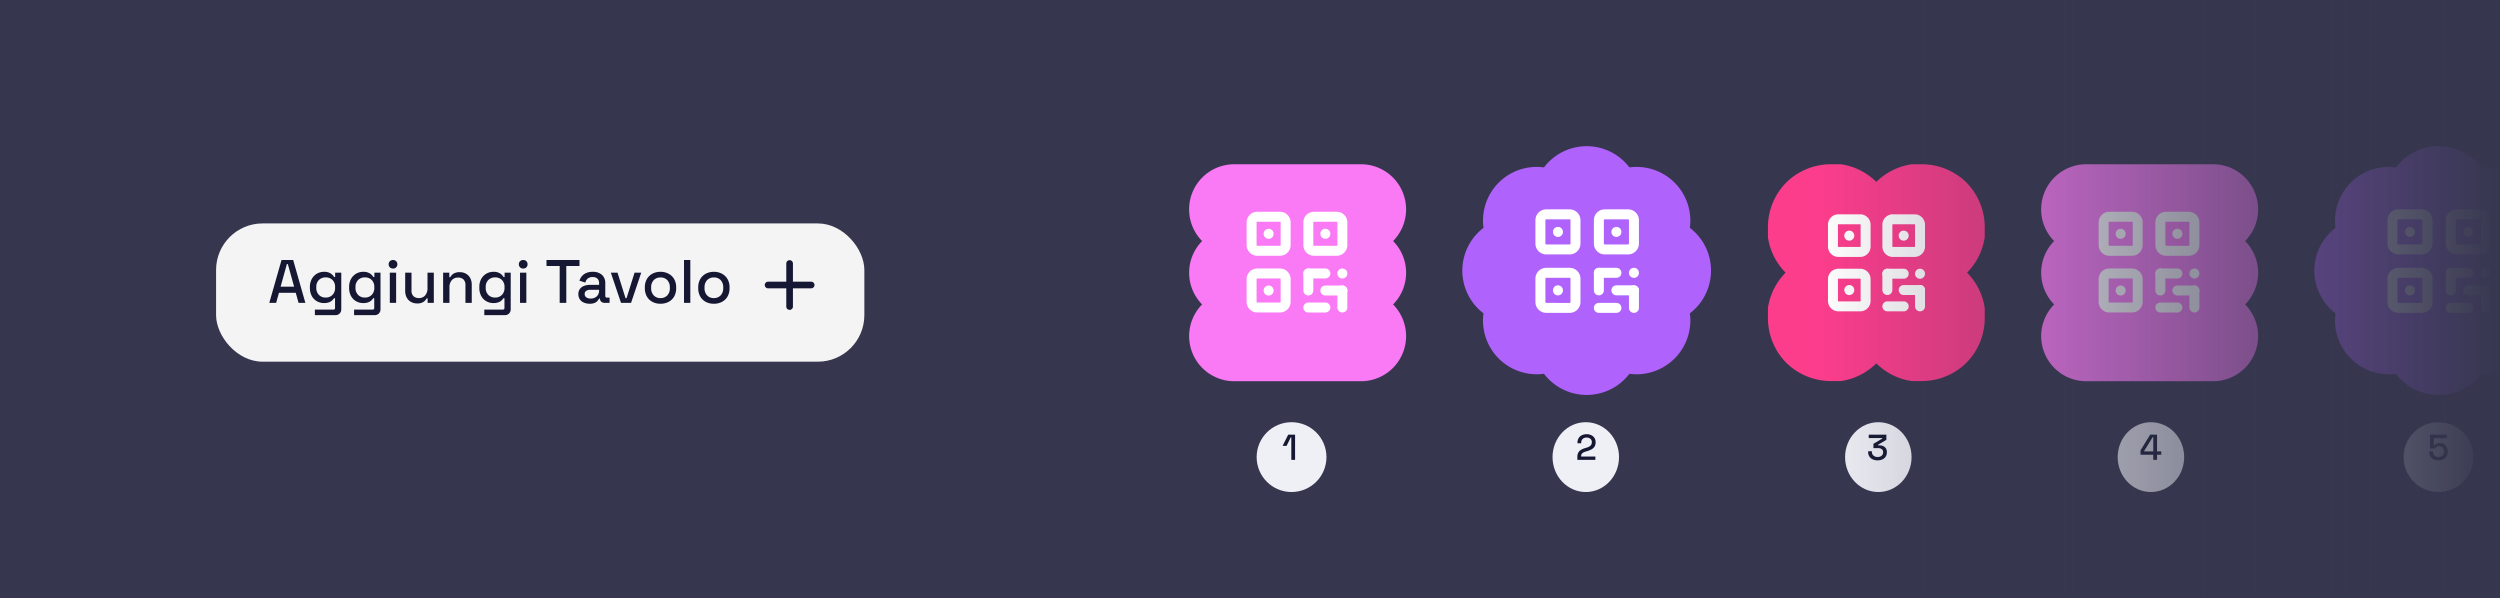<svg xmlns="http://www.w3.org/2000/svg" xmlns:xlink="http://www.w3.org/1999/xlink" width="752" height="180" viewBox="0 0 752 180"><defs><filter id="a" x="35" y="37.206" width="255" height="101.589" filterUnits="userSpaceOnUse"><feOffset dy="3" input="SourceAlpha"/><feGaussianBlur stdDeviation="10" result="b"/><feFlood flood-opacity="0.161"/><feComposite operator="in" in2="b"/><feComposite in="SourceGraphic"/></filter><filter id="c" x="348.692" y="40.407" width="83.262" height="83.267" filterUnits="userSpaceOnUse"><feOffset dy="3" input="SourceAlpha"/><feGaussianBlur stdDeviation="3" result="d"/><feFlood flood-opacity="0.161"/><feComposite operator="in" in2="d"/><feComposite in="SourceGraphic"/></filter><filter id="e" x="604.985" y="40.407" width="83.262" height="83.267" filterUnits="userSpaceOnUse"><feOffset dy="3" input="SourceAlpha"/><feGaussianBlur stdDeviation="3" result="f"/><feFlood flood-opacity="0.161"/><feComposite operator="in" in2="f"/><feComposite in="SourceGraphic"/></filter><filter id="g" x="430.879" y="35" width="92.789" height="92.788" filterUnits="userSpaceOnUse"><feOffset dy="3" input="SourceAlpha"/><feGaussianBlur stdDeviation="3" result="h"/><feFlood flood-color="#46475e" flood-opacity="0.09"/><feComposite operator="in" in2="h"/><feComposite in="SourceGraphic"/></filter><filter id="i" x="687.172" y="35" width="92.789" height="92.788" filterUnits="userSpaceOnUse"><feOffset dy="3" input="SourceAlpha"/><feGaussianBlur stdDeviation="3" result="j"/><feFlood flood-color="#46475e" flood-opacity="0.09"/><feComposite operator="in" in2="j"/><feComposite in="SourceGraphic"/></filter><filter id="k" x="501.798" y="19.407" width="125.209" height="125.209" filterUnits="userSpaceOnUse"><feOffset dy="3" input="SourceAlpha"/><feGaussianBlur stdDeviation="10" result="l"/><feFlood flood-color="#161833" flood-opacity="0.2"/><feComposite operator="in" in2="l"/><feComposite in="SourceGraphic"/></filter><filter id="m" x="369" y="118" width="39" height="39" filterUnits="userSpaceOnUse"><feOffset dy="3" input="SourceAlpha"/><feGaussianBlur stdDeviation="3" result="n"/><feFlood flood-color="#161833" flood-opacity="0.4"/><feComposite operator="in" in2="n"/><feComposite in="SourceGraphic"/></filter><filter id="o" x="458" y="118" width="38" height="39" filterUnits="userSpaceOnUse"><feOffset dy="3" input="SourceAlpha"/><feGaussianBlur stdDeviation="3" result="p"/><feFlood flood-color="#161833" flood-opacity="0.4"/><feComposite operator="in" in2="p"/><feComposite in="SourceGraphic"/></filter><filter id="q" x="546" y="118" width="38" height="39" filterUnits="userSpaceOnUse"><feOffset dy="3" input="SourceAlpha"/><feGaussianBlur stdDeviation="3" result="r"/><feFlood flood-color="#161833" flood-opacity="0.4"/><feComposite operator="in" in2="r"/><feComposite in="SourceGraphic"/></filter><filter id="s" x="628" y="118" width="38" height="39" filterUnits="userSpaceOnUse"><feOffset dy="3" input="SourceAlpha"/><feGaussianBlur stdDeviation="3" result="t"/><feFlood flood-color="#161833" flood-opacity="0.4"/><feComposite operator="in" in2="t"/><feComposite in="SourceGraphic"/></filter><filter id="u" x="714" y="118" width="39" height="39" filterUnits="userSpaceOnUse"><feOffset dy="3" input="SourceAlpha"/><feGaussianBlur stdDeviation="3" result="v"/><feFlood flood-color="#161833" flood-opacity="0.4"/><feComposite operator="in" in2="v"/><feComposite in="SourceGraphic"/></filter><linearGradient id="w" x1="0.5" x2="0.5" y2="1" gradientUnits="objectBoundingBox"><stop offset="0" stop-color="#36374f"/><stop offset="1" stop-color="#36374f" stop-opacity="0"/></linearGradient><clipPath id="y"><rect width="752" height="180"/></clipPath></defs><g id="x" clip-path="url(#y)"><rect width="752" height="180" fill="#36374f"/><g transform="translate(-79.443 -90.474)"><g transform="matrix(1, 0, 0, 1, 79.44, 90.47)" filter="url(#a)"><rect width="195" height="41.589" rx="14" transform="translate(65 64.21)" fill="#f4f4f4"/></g><path d="M.294,3.1,3.98-9.8h3.5L11.151,3.1H9.1L8.257.061H3.206L2.358,3.1ZM3.7-1.782H7.759L5.879-8.565H5.584Zm8.811.387v-.276A4.857,4.857,0,0,1,13.1-4.123,4.144,4.144,0,0,1,14.634-5.69a4.131,4.131,0,0,1,2.1-.553,3.524,3.524,0,0,1,2.037.5,3.481,3.481,0,0,1,1.041,1.069h.295V-5.985h1.843V4.964a1.813,1.813,0,0,1-.488,1.327,1.787,1.787,0,0,1-1.336.5H14.008V5.13h5.53a.481.481,0,0,0,.535-.553V1.683h-.295a3.431,3.431,0,0,1-.571.682,2.786,2.786,0,0,1-.968.571,4.38,4.38,0,0,1-1.5.221,4.236,4.236,0,0,1-2.11-.544,3.976,3.976,0,0,1-1.539-1.567A4.933,4.933,0,0,1,12.515-1.395ZM17.252,1.5A2.794,2.794,0,0,0,19.288.716a2.889,2.889,0,0,0,.8-2.166v-.166A2.9,2.9,0,0,0,19.3-3.8a2.824,2.824,0,0,0-2.046-.765,2.807,2.807,0,0,0-2.018.765,2.876,2.876,0,0,0-.8,2.184v.166a2.889,2.889,0,0,0,.8,2.166A2.771,2.771,0,0,0,17.252,1.5Zm7.06-2.894v-.276a4.857,4.857,0,0,1,.581-2.451A4.144,4.144,0,0,1,26.431-5.69a4.131,4.131,0,0,1,2.1-.553,3.524,3.524,0,0,1,2.037.5A3.481,3.481,0,0,1,31.61-4.676h.295V-5.985h1.843V4.964a1.813,1.813,0,0,1-.488,1.327,1.787,1.787,0,0,1-1.336.5H25.8V5.13h5.53a.481.481,0,0,0,.535-.553V1.683h-.295A3.431,3.431,0,0,1,31,2.365a2.786,2.786,0,0,1-.968.571,4.38,4.38,0,0,1-1.5.221,4.236,4.236,0,0,1-2.11-.544,3.976,3.976,0,0,1-1.539-1.567A4.933,4.933,0,0,1,24.311-1.395ZM29.048,1.5A2.794,2.794,0,0,0,31.085.716a2.889,2.889,0,0,0,.8-2.166v-.166A2.9,2.9,0,0,0,31.094-3.8a2.824,2.824,0,0,0-2.046-.765A2.807,2.807,0,0,0,27.03-3.8a2.876,2.876,0,0,0-.8,2.184v.166a2.889,2.889,0,0,0,.8,2.166A2.771,2.771,0,0,0,29.048,1.5Zm7.5,1.6V-5.985h1.9V3.1Zm.958-10.322a1.3,1.3,0,0,1-.931-.359A1.227,1.227,0,0,1,36.2-8.51a1.227,1.227,0,0,1,.378-.931,1.3,1.3,0,0,1,.931-.359,1.291,1.291,0,0,1,.94.359,1.243,1.243,0,0,1,.369.931,1.243,1.243,0,0,1-.369.931A1.291,1.291,0,0,1,37.509-7.219ZM44.752,3.268a3.665,3.665,0,0,1-1.843-.461A3.261,3.261,0,0,1,41.637,1.5a4.188,4.188,0,0,1-.461-2.028V-5.985h1.9V-.658a2.305,2.305,0,0,0,.59,1.742,2.281,2.281,0,0,0,1.64.562A2.4,2.4,0,0,0,47.176.863a3.252,3.252,0,0,0,.71-2.258v-4.59h1.9V3.1H47.923V1.739h-.295a2.818,2.818,0,0,1-.922,1.041A3.273,3.273,0,0,1,44.752,3.268ZM52.586,3.1V-5.985h1.862v1.364h.295a2.751,2.751,0,0,1,.922-1.032,3.359,3.359,0,0,1,1.972-.479,3.614,3.614,0,0,1,1.834.461,3.3,3.3,0,0,1,1.263,1.3,4.134,4.134,0,0,1,.461,2.018V3.1H59.3V-2.206a2.305,2.305,0,0,0-.59-1.742,2.255,2.255,0,0,0-1.622-.562,2.439,2.439,0,0,0-1.889.774,3.216,3.216,0,0,0-.71,2.249V3.1Zm10.893-4.5v-.276a4.858,4.858,0,0,1,.581-2.451A4.144,4.144,0,0,1,65.6-5.69a4.131,4.131,0,0,1,2.1-.553,3.524,3.524,0,0,1,2.037.5,3.481,3.481,0,0,1,1.041,1.069h.295V-5.985h1.843V4.964a1.813,1.813,0,0,1-.488,1.327,1.787,1.787,0,0,1-1.336.5H64.972V5.13H70.5a.481.481,0,0,0,.535-.553V1.683h-.295a3.431,3.431,0,0,1-.571.682,2.786,2.786,0,0,1-.968.571,4.38,4.38,0,0,1-1.5.221,4.236,4.236,0,0,1-2.11-.544,3.976,3.976,0,0,1-1.539-1.567A4.933,4.933,0,0,1,63.479-1.395ZM68.217,1.5A2.794,2.794,0,0,0,70.253.716a2.888,2.888,0,0,0,.8-2.166v-.166A2.9,2.9,0,0,0,70.263-3.8a2.824,2.824,0,0,0-2.046-.765A2.807,2.807,0,0,0,66.2-3.8a2.876,2.876,0,0,0-.8,2.184v.166A2.888,2.888,0,0,0,66.2.716,2.771,2.771,0,0,0,68.217,1.5Zm7.5,1.6V-5.985h1.9V3.1Zm.958-10.322a1.3,1.3,0,0,1-.931-.359,1.227,1.227,0,0,1-.378-.931,1.227,1.227,0,0,1,.378-.931,1.3,1.3,0,0,1,.931-.359,1.291,1.291,0,0,1,.94.359,1.243,1.243,0,0,1,.369.931,1.243,1.243,0,0,1-.369.931A1.291,1.291,0,0,1,76.677-7.219ZM87.644,3.1v-11.1H83.681V-9.8H93.6v1.806H89.635V3.1Zm9.032.258a4.339,4.339,0,0,1-1.742-.332,2.817,2.817,0,0,1-1.217-.977A2.663,2.663,0,0,1,93.266.485a2.569,2.569,0,0,1,.452-1.558A2.755,2.755,0,0,1,94.952-2a4.757,4.757,0,0,1,1.779-.313H99.5v-.59a1.719,1.719,0,0,0-.479-1.272,2.008,2.008,0,0,0-1.475-.479,2.172,2.172,0,0,0-1.493.461A2.208,2.208,0,0,0,95.367-3L93.6-3.57a3.842,3.842,0,0,1,.71-1.336,3.52,3.52,0,0,1,1.3-.968,4.7,4.7,0,0,1,1.954-.369,4.035,4.035,0,0,1,2.783.9,3.252,3.252,0,0,1,1.014,2.562V.964q0,.553.516.553h.774V3.1h-1.419a1.606,1.606,0,0,1-1.051-.332,1.1,1.1,0,0,1-.406-.9V1.812H99.5a4.366,4.366,0,0,1-.442.645,2.371,2.371,0,0,1-.866.636A3.6,3.6,0,0,1,96.676,3.361Zm.276-1.567A2.591,2.591,0,0,0,98.8,1.139a2.339,2.339,0,0,0,.7-1.8V-.842H96.842a2.08,2.08,0,0,0-1.217.323,1.084,1.084,0,0,0-.461.949,1.19,1.19,0,0,0,.479,1A2.1,2.1,0,0,0,96.952,1.794ZM106.095,3.1l-3.06-9.087h2.009L107.459,1.7h.295l2.415-7.686h2.009L109.118,3.1Zm11.87.258a5.094,5.094,0,0,1-2.424-.562,4.131,4.131,0,0,1-1.668-1.613,4.881,4.881,0,0,1-.608-2.488v-.276a4.831,4.831,0,0,1,.608-2.479,4.211,4.211,0,0,1,1.668-1.613,5.027,5.027,0,0,1,2.424-.571,5.081,5.081,0,0,1,2.433.571,4.2,4.2,0,0,1,1.677,1.613,4.831,4.831,0,0,1,.608,2.479V-1.3a4.881,4.881,0,0,1-.608,2.488A4.116,4.116,0,0,1,120.4,2.8,5.149,5.149,0,0,1,117.965,3.361Zm0-1.7A2.721,2.721,0,0,0,120,.863a3.043,3.043,0,0,0,.783-2.221v-.166a3.064,3.064,0,0,0-.774-2.221,2.714,2.714,0,0,0-2.046-.8,2.7,2.7,0,0,0-2.018.8,3.043,3.043,0,0,0-.783,2.221v.166a3.043,3.043,0,0,0,.783,2.221A2.7,2.7,0,0,0,117.965,1.665ZM125.043,3.1V-9.8h1.9V3.1Zm8.976.258A5.094,5.094,0,0,1,131.6,2.8a4.131,4.131,0,0,1-1.668-1.613,4.881,4.881,0,0,1-.608-2.488v-.276a4.83,4.83,0,0,1,.608-2.479A4.211,4.211,0,0,1,131.6-5.671a5.027,5.027,0,0,1,2.424-.571,5.081,5.081,0,0,1,2.433.571,4.2,4.2,0,0,1,1.677,1.613,4.83,4.83,0,0,1,.608,2.479V-1.3a4.881,4.881,0,0,1-.608,2.488A4.116,4.116,0,0,1,136.452,2.8,5.149,5.149,0,0,1,134.019,3.361Zm0-1.7a2.721,2.721,0,0,0,2.037-.8,3.043,3.043,0,0,0,.783-2.221v-.166a3.064,3.064,0,0,0-.774-2.221,2.714,2.714,0,0,0-2.046-.8,2.7,2.7,0,0,0-2.018.8,3.043,3.043,0,0,0-.783,2.221v.166A3.043,3.043,0,0,0,132,.863,2.7,2.7,0,0,0,134.019,1.665Z" transform="translate(160.149 178.48)" fill="#161833"/><g transform="translate(310.488 169.733)"><path d="M3488.935,1875.123a1,1,0,0,1-1-1v-12.955a1,1,0,0,1,2,0v12.955A1,1,0,0,1,3488.935,1875.123Z" transform="translate(-3482.465 -1861.168)" fill="#161833"/><path d="M0,13.955a1,1,0,0,1-1-1V0A1,1,0,0,1,0-1,1,1,0,0,1,1,0V12.955A1,1,0,0,1,0,13.955Z" transform="translate(12.955 6.471) rotate(90)" fill="#161833"/></g></g><g transform="translate(357.692 46.407)"><g transform="matrix(1, 0, 0, 1, -357.69, -46.41)" filter="url(#c)"><path d="M65.262,32.634a13.5,13.5,0,0,1-3.916,9.532,13.568,13.568,0,0,1-9.655,23.1H13.57a13.571,13.571,0,0,1-9.66-23.1,13.573,13.573,0,0,1,0-19.063A13.568,13.568,0,0,1,13.57,0H51.692a13.567,13.567,0,0,1,9.655,23.1A13.5,13.5,0,0,1,65.262,32.634Z" transform="translate(357.69 46.41)" fill="#fa7af5"/></g><g transform="translate(11.966 11.966)"><path d="M0,0H40.952V40.952H0Z" fill="none"/><path d="M5.706,2.5h6.825a3.21,3.21,0,0,1,3.206,3.206v6.825a3.21,3.21,0,0,1-3.206,3.206H5.706A3.21,3.21,0,0,1,2.5,12.532V5.706A3.21,3.21,0,0,1,5.706,2.5Zm6.825,10.238a.207.207,0,0,0,.206-.206V5.706a.207.207,0,0,0-.206-.206H5.706a.207.207,0,0,0-.206.206v6.825a.207.207,0,0,0,.206.206Z" transform="translate(2.825 2.825)" fill="#fff"/><path d="M7,18.517a1.5,1.5,0,0,1-1.5-1.5V17a1.5,1.5,0,0,1,3,0v.017A1.5,1.5,0,0,1,7,18.517Z" transform="translate(4.944 12.008)" fill="#fff"/><path d="M15.706,2.5h6.825a3.21,3.21,0,0,1,3.206,3.206v6.825a3.21,3.21,0,0,1-3.206,3.206H15.706A3.21,3.21,0,0,1,12.5,12.532V5.706A3.21,3.21,0,0,1,15.706,2.5Zm6.825,10.238a.207.207,0,0,0,.206-.206V5.706a.207.207,0,0,0-.206-.206H15.706a.207.207,0,0,0-.206.206v6.825a.207.207,0,0,0,.206.206Z" transform="translate(9.889 2.825)" fill="#fff"/><path d="M7,8.517a1.5,1.5,0,0,1-1.5-1.5V7a1.5,1.5,0,0,1,3,0v.017A1.5,1.5,0,0,1,7,8.517Z" transform="translate(4.944 4.944)" fill="#fff"/><path d="M5.706,12.5h6.825a3.21,3.21,0,0,1,3.206,3.206v6.825a3.21,3.21,0,0,1-3.206,3.206H5.706A3.21,3.21,0,0,1,2.5,22.532V15.706A3.21,3.21,0,0,1,5.706,12.5Zm6.825,10.238a.207.207,0,0,0,.206-.206V15.706a.207.207,0,0,0-.206-.206H5.706a.207.207,0,0,0-.206.206v6.825a.207.207,0,0,0,.206.206Z" transform="translate(2.825 9.889)" fill="#fff"/><path d="M17,8.517a1.5,1.5,0,0,1-1.5-1.5V7a1.5,1.5,0,0,1,3,0v.017A1.5,1.5,0,0,1,17,8.517Z" transform="translate(12.008 4.944)" fill="#fff"/><path d="M19.119,15.5H14a1.5,1.5,0,0,1,0-3h5.119a1.5,1.5,0,0,1,0,3Z" transform="translate(9.889 9.889)" fill="#fff"/><path d="M20,15.517a1.5,1.5,0,0,1-1.5-1.5V14a1.5,1.5,0,0,1,3,0v.017A1.5,1.5,0,0,1,20,15.517Z" transform="translate(14.127 9.889)" fill="#fff"/><path d="M14,20.619a1.5,1.5,0,0,1-1.5-1.5V14a1.5,1.5,0,0,1,3,0v5.119A1.5,1.5,0,0,1,14,20.619Z" transform="translate(9.889 9.889)" fill="#fff"/><path d="M19.119,21.5H14a1.5,1.5,0,0,1,0-3h5.119a1.5,1.5,0,0,1,0,3Z" transform="translate(9.889 14.127)" fill="#fff"/><path d="M22.119,18.5H17a1.5,1.5,0,0,1,0-3h5.119a1.5,1.5,0,1,1,0,3Z" transform="translate(12.008 12.008)" fill="#fff"/><path d="M20,23.619a1.5,1.5,0,0,1-1.5-1.5V17a1.5,1.5,0,0,1,3,0v5.119A1.5,1.5,0,0,1,20,23.619Z" transform="translate(14.127 12.008)" fill="#fff"/></g></g><g transform="translate(613.985 46.407)"><g transform="matrix(1, 0, 0, 1, -613.99, -46.41)" filter="url(#e)"><path d="M65.262,32.634a13.5,13.5,0,0,1-3.916,9.532,13.568,13.568,0,0,1-9.655,23.1H13.57a13.571,13.571,0,0,1-9.66-23.1,13.573,13.573,0,0,1,0-19.063A13.568,13.568,0,0,1,13.57,0H51.692a13.567,13.567,0,0,1,9.655,23.1A13.5,13.5,0,0,1,65.262,32.634Z" transform="translate(613.99 46.41)" fill="#fa7af5"/></g><g transform="translate(11.966 11.966)"><path d="M0,0H40.952V40.952H0Z" fill="none"/><path d="M5.706,2.5h6.825a3.21,3.21,0,0,1,3.206,3.206v6.825a3.21,3.21,0,0,1-3.206,3.206H5.706A3.21,3.21,0,0,1,2.5,12.532V5.706A3.21,3.21,0,0,1,5.706,2.5Zm6.825,10.238a.207.207,0,0,0,.206-.206V5.706a.207.207,0,0,0-.206-.206H5.706a.207.207,0,0,0-.206.206v6.825a.207.207,0,0,0,.206.206Z" transform="translate(2.825 2.825)" fill="#fff"/><path d="M7,18.517a1.5,1.5,0,0,1-1.5-1.5V17a1.5,1.5,0,0,1,3,0v.017A1.5,1.5,0,0,1,7,18.517Z" transform="translate(4.944 12.008)" fill="#fff"/><path d="M15.706,2.5h6.825a3.21,3.21,0,0,1,3.206,3.206v6.825a3.21,3.21,0,0,1-3.206,3.206H15.706A3.21,3.21,0,0,1,12.5,12.532V5.706A3.21,3.21,0,0,1,15.706,2.5Zm6.825,10.238a.207.207,0,0,0,.206-.206V5.706a.207.207,0,0,0-.206-.206H15.706a.207.207,0,0,0-.206.206v6.825a.207.207,0,0,0,.206.206Z" transform="translate(9.889 2.825)" fill="#fff"/><path d="M7,8.517a1.5,1.5,0,0,1-1.5-1.5V7a1.5,1.5,0,0,1,3,0v.017A1.5,1.5,0,0,1,7,8.517Z" transform="translate(4.944 4.944)" fill="#fff"/><path d="M5.706,12.5h6.825a3.21,3.21,0,0,1,3.206,3.206v6.825a3.21,3.21,0,0,1-3.206,3.206H5.706A3.21,3.21,0,0,1,2.5,22.532V15.706A3.21,3.21,0,0,1,5.706,12.5Zm6.825,10.238a.207.207,0,0,0,.206-.206V15.706a.207.207,0,0,0-.206-.206H5.706a.207.207,0,0,0-.206.206v6.825a.207.207,0,0,0,.206.206Z" transform="translate(2.825 9.889)" fill="#fff"/><path d="M17,8.517a1.5,1.5,0,0,1-1.5-1.5V7a1.5,1.5,0,0,1,3,0v.017A1.5,1.5,0,0,1,17,8.517Z" transform="translate(12.008 4.944)" fill="#fff"/><path d="M19.119,15.5H14a1.5,1.5,0,0,1,0-3h5.119a1.5,1.5,0,0,1,0,3Z" transform="translate(9.889 9.889)" fill="#fff"/><path d="M20,15.517a1.5,1.5,0,0,1-1.5-1.5V14a1.5,1.5,0,0,1,3,0v.017A1.5,1.5,0,0,1,20,15.517Z" transform="translate(14.127 9.889)" fill="#fff"/><path d="M14,20.619a1.5,1.5,0,0,1-1.5-1.5V14a1.5,1.5,0,0,1,3,0v5.119A1.5,1.5,0,0,1,14,20.619Z" transform="translate(9.889 9.889)" fill="#fff"/><path d="M19.119,21.5H14a1.5,1.5,0,0,1,0-3h5.119a1.5,1.5,0,0,1,0,3Z" transform="translate(9.889 14.127)" fill="#fff"/><path d="M22.119,18.5H17a1.5,1.5,0,0,1,0-3h5.119a1.5,1.5,0,1,1,0,3Z" transform="translate(12.008 12.008)" fill="#fff"/><path d="M20,23.619a1.5,1.5,0,0,1-1.5-1.5V17a1.5,1.5,0,0,1,3,0v5.119A1.5,1.5,0,0,1,20,23.619Z" transform="translate(14.127 12.008)" fill="#fff"/></g></g><g transform="translate(439.879 41)"><g transform="matrix(1, 0, 0, 1, -439.88, -41)" filter="url(#g)"><path d="M74.789,37.392a16.126,16.126,0,0,0-4.74-11.445,16.31,16.31,0,0,0-1.619-1.413A16.164,16.164,0,0,0,50.252,6.355a16.3,16.3,0,0,0-1.41-1.615A16.129,16.129,0,0,0,24.547,6.357,16.136,16.136,0,0,0,6.363,24.536a16.36,16.36,0,0,0-1.622,1.415,16.163,16.163,0,0,0,1.617,24.3,16.16,16.16,0,0,0,18.186,18.18,16.16,16.16,0,0,0,25.708,0,16.313,16.313,0,0,0,2.139.15A16.188,16.188,0,0,0,68.576,52.393a16.384,16.384,0,0,0-.145-2.143,16.375,16.375,0,0,0,1.619-1.413A16.135,16.135,0,0,0,74.789,37.392Z" transform="translate(439.88 41)" fill="#b063fc"/></g><g transform="translate(16.443 16.443)"><path d="M0,0H42.2V42.2H0Z" fill="none"/><path d="M5.758,2.5h7.034a3.262,3.262,0,0,1,3.258,3.258v7.034a3.262,3.262,0,0,1-3.258,3.258H5.758A3.262,3.262,0,0,1,2.5,12.792V5.758A3.262,3.262,0,0,1,5.758,2.5Zm7.034,10.551a.259.259,0,0,0,.258-.258V5.758a.259.259,0,0,0-.258-.258H5.758a.259.259,0,0,0-.258.258v7.034a.259.259,0,0,0,.258.258Z" transform="translate(3.034 3.034)" fill="#fff"/><path d="M7,18.518a1.5,1.5,0,0,1-1.5-1.5V17a1.5,1.5,0,1,1,3,0v.018A1.5,1.5,0,0,1,7,18.518Z" transform="translate(5.309 12.894)" fill="#fff"/><path d="M15.758,2.5h7.034a3.262,3.262,0,0,1,3.258,3.258v7.034a3.262,3.262,0,0,1-3.258,3.258H15.758A3.262,3.262,0,0,1,12.5,12.792V5.758A3.262,3.262,0,0,1,15.758,2.5Zm7.034,10.551a.259.259,0,0,0,.258-.258V5.758a.259.259,0,0,0-.258-.258H15.758a.259.259,0,0,0-.258.258v7.034a.259.259,0,0,0,.258.258Z" transform="translate(10.619 3.034)" fill="#fff"/><path d="M7,8.518a1.5,1.5,0,0,1-1.5-1.5V7a1.5,1.5,0,0,1,3,0v.018A1.5,1.5,0,0,1,7,8.518Z" transform="translate(5.309 5.309)" fill="#fff"/><path d="M5.758,12.5h7.034a3.262,3.262,0,0,1,3.258,3.258v7.034a3.262,3.262,0,0,1-3.258,3.258H5.758A3.262,3.262,0,0,1,2.5,22.792V15.758A3.262,3.262,0,0,1,5.758,12.5Zm7.034,10.551a.259.259,0,0,0,.258-.258V15.758a.259.259,0,0,0-.258-.258H5.758a.259.259,0,0,0-.258.258v7.034a.259.259,0,0,0,.258.258Z" transform="translate(3.034 10.619)" fill="#fff"/><path d="M17,8.518a1.5,1.5,0,0,1-1.5-1.5V7a1.5,1.5,0,0,1,3,0v.018A1.5,1.5,0,0,1,17,8.518Z" transform="translate(12.894 5.309)" fill="#fff"/><path d="M19.275,15.5H14a1.5,1.5,0,1,1,0-3h5.275a1.5,1.5,0,0,1,0,3Z" transform="translate(10.619 10.619)" fill="#fff"/><path d="M20,15.518a1.5,1.5,0,0,1-1.5-1.5V14a1.5,1.5,0,0,1,3,0v.018A1.5,1.5,0,0,1,20,15.518Z" transform="translate(15.169 10.619)" fill="#fff"/><path d="M14,20.775a1.5,1.5,0,0,1-1.5-1.5V14a1.5,1.5,0,1,1,3,0v5.275A1.5,1.5,0,0,1,14,20.775Z" transform="translate(10.619 10.619)" fill="#fff"/><path d="M19.275,21.5H14a1.5,1.5,0,1,1,0-3h5.275a1.5,1.5,0,0,1,0,3Z" transform="translate(10.619 15.169)" fill="#fff"/><path d="M22.275,18.5H17a1.5,1.5,0,1,1,0-3h5.275a1.5,1.5,0,1,1,0,3Z" transform="translate(12.894 12.894)" fill="#fff"/><path d="M20,23.775a1.5,1.5,0,0,1-1.5-1.5V17a1.5,1.5,0,1,1,3,0v5.275A1.5,1.5,0,0,1,20,23.775Z" transform="translate(15.169 12.894)" fill="#fff"/></g></g><g transform="translate(696.172 41)"><g transform="matrix(1, 0, 0, 1, -696.17, -41)" filter="url(#i)"><path d="M74.789,37.392a16.126,16.126,0,0,0-4.74-11.445,16.31,16.31,0,0,0-1.619-1.413A16.164,16.164,0,0,0,50.252,6.355a16.3,16.3,0,0,0-1.41-1.615A16.129,16.129,0,0,0,24.547,6.357,16.136,16.136,0,0,0,6.363,24.536a16.36,16.36,0,0,0-1.622,1.415,16.163,16.163,0,0,0,1.617,24.3,16.16,16.16,0,0,0,18.186,18.18,16.16,16.16,0,0,0,25.708,0,16.313,16.313,0,0,0,2.139.15A16.188,16.188,0,0,0,68.576,52.393a16.384,16.384,0,0,0-.145-2.143,16.375,16.375,0,0,0,1.619-1.413A16.135,16.135,0,0,0,74.789,37.392Z" transform="translate(696.17 41)" fill="#b063fc"/></g><g transform="translate(16.443 16.443)"><path d="M0,0H42.2V42.2H0Z" fill="none"/><path d="M5.758,2.5h7.034a3.262,3.262,0,0,1,3.258,3.258v7.034a3.262,3.262,0,0,1-3.258,3.258H5.758A3.262,3.262,0,0,1,2.5,12.792V5.758A3.262,3.262,0,0,1,5.758,2.5Zm7.034,10.551a.259.259,0,0,0,.258-.258V5.758a.259.259,0,0,0-.258-.258H5.758a.259.259,0,0,0-.258.258v7.034a.259.259,0,0,0,.258.258Z" transform="translate(3.034 3.034)" fill="#fff"/><path d="M7,18.518a1.5,1.5,0,0,1-1.5-1.5V17a1.5,1.5,0,1,1,3,0v.018A1.5,1.5,0,0,1,7,18.518Z" transform="translate(5.309 12.894)" fill="#fff"/><path d="M15.758,2.5h7.034a3.262,3.262,0,0,1,3.258,3.258v7.034a3.262,3.262,0,0,1-3.258,3.258H15.758A3.262,3.262,0,0,1,12.5,12.792V5.758A3.262,3.262,0,0,1,15.758,2.5Zm7.034,10.551a.259.259,0,0,0,.258-.258V5.758a.259.259,0,0,0-.258-.258H15.758a.259.259,0,0,0-.258.258v7.034a.259.259,0,0,0,.258.258Z" transform="translate(10.619 3.034)" fill="#fff"/><path d="M7,8.518a1.5,1.5,0,0,1-1.5-1.5V7a1.5,1.5,0,0,1,3,0v.018A1.5,1.5,0,0,1,7,8.518Z" transform="translate(5.309 5.309)" fill="#fff"/><path d="M5.758,12.5h7.034a3.262,3.262,0,0,1,3.258,3.258v7.034a3.262,3.262,0,0,1-3.258,3.258H5.758A3.262,3.262,0,0,1,2.5,22.792V15.758A3.262,3.262,0,0,1,5.758,12.5Zm7.034,10.551a.259.259,0,0,0,.258-.258V15.758a.259.259,0,0,0-.258-.258H5.758a.259.259,0,0,0-.258.258v7.034a.259.259,0,0,0,.258.258Z" transform="translate(3.034 10.619)" fill="#fff"/><path d="M17,8.518a1.5,1.5,0,0,1-1.5-1.5V7a1.5,1.5,0,0,1,3,0v.018A1.5,1.5,0,0,1,17,8.518Z" transform="translate(12.894 5.309)" fill="#fff"/><path d="M19.275,15.5H14a1.5,1.5,0,1,1,0-3h5.275a1.5,1.5,0,0,1,0,3Z" transform="translate(10.619 10.619)" fill="#fff"/><path d="M20,15.518a1.5,1.5,0,0,1-1.5-1.5V14a1.5,1.5,0,0,1,3,0v.018A1.5,1.5,0,0,1,20,15.518Z" transform="translate(15.169 10.619)" fill="#fff"/><path d="M14,20.775a1.5,1.5,0,0,1-1.5-1.5V14a1.5,1.5,0,1,1,3,0v5.275A1.5,1.5,0,0,1,14,20.775Z" transform="translate(10.619 10.619)" fill="#fff"/><path d="M19.275,21.5H14a1.5,1.5,0,1,1,0-3h5.275a1.5,1.5,0,0,1,0,3Z" transform="translate(10.619 15.169)" fill="#fff"/><path d="M22.275,18.5H17a1.5,1.5,0,1,1,0-3h5.275a1.5,1.5,0,1,1,0,3Z" transform="translate(12.894 12.894)" fill="#fff"/><path d="M20,23.775a1.5,1.5,0,0,1-1.5-1.5V17a1.5,1.5,0,1,1,3,0v5.275A1.5,1.5,0,0,1,20,23.775Z" transform="translate(15.169 12.894)" fill="#fff"/></g></g><g transform="translate(531.798 46.407)"><g transform="matrix(1, 0, 0, 1, -531.8, -46.41)" filter="url(#k)"><path d="M65.21,21.965a19.1,19.1,0,0,1-5.316,10.642A19.026,19.026,0,0,1,65.21,43.244v3.021a19.11,19.11,0,0,1-5.287,13.219q-.219.228-.439.439a19.1,19.1,0,0,1-13.219,5.287H43.2a19.093,19.093,0,0,1-10.6-5.316,19.29,19.29,0,0,1-6.058,4.044A18.964,18.964,0,0,1,22,65.209h-3.06A19.11,19.11,0,0,1,5.726,59.922q-.219-.211-.439-.439A19.11,19.11,0,0,1,0,46.265V43.244A19.079,19.079,0,0,1,5.316,32.608,19.015,19.015,0,0,1,0,21.965V18.945A19.1,19.1,0,0,1,5.287,5.726c.107-.107.214-.219.321-.326.039-.039.079-.079.118-.112A19.11,19.11,0,0,1,18.945,0h3.021A19.1,19.1,0,0,1,32.608,5.316,19.025,19.025,0,0,1,43.244,0h3.021A19.1,19.1,0,0,1,59.483,5.287c.146.141.292.292.439.439A19.1,19.1,0,0,1,65.21,18.945Z" transform="translate(531.8 46.41)" fill="#fc3d8c"/></g><g transform="translate(13.009 13.009)"><path d="M0,0H39.283V39.283H0Z" fill="none"/><path d="M5.637,2.5h6.547a3.14,3.14,0,0,1,3.137,3.137v6.547a3.14,3.14,0,0,1-3.137,3.137H5.637A3.14,3.14,0,0,1,2.5,12.184V5.637A3.14,3.14,0,0,1,5.637,2.5Zm6.547,9.821a.137.137,0,0,0,.137-.137V5.637a.137.137,0,0,0-.137-.137H5.637a.137.137,0,0,0-.137.137v6.547a.137.137,0,0,0,.137.137Z" transform="translate(2.547 2.547)" fill="#fff"/><path d="M7,18.516a1.5,1.5,0,0,1-1.5-1.5V17a1.5,1.5,0,0,1,3,0v.016A1.5,1.5,0,0,1,7,18.516Z" transform="translate(4.458 10.826)" fill="#fff"/><path d="M15.637,2.5h6.547a3.14,3.14,0,0,1,3.137,3.137v6.547a3.14,3.14,0,0,1-3.137,3.137H15.637A3.14,3.14,0,0,1,12.5,12.184V5.637A3.14,3.14,0,0,1,15.637,2.5Zm6.547,9.821a.137.137,0,0,0,.137-.137V5.637a.137.137,0,0,0-.137-.137H15.637a.137.137,0,0,0-.137.137v6.547a.137.137,0,0,0,.137.137Z" transform="translate(8.915 2.547)" fill="#fff"/><path d="M7,8.516a1.5,1.5,0,0,1-1.5-1.5V7a1.5,1.5,0,0,1,3,0v.016A1.5,1.5,0,0,1,7,8.516Z" transform="translate(4.458 4.458)" fill="#fff"/><path d="M5.637,12.5h6.547a3.14,3.14,0,0,1,3.137,3.137v6.547a3.14,3.14,0,0,1-3.137,3.137H5.637A3.14,3.14,0,0,1,2.5,22.184V15.637A3.14,3.14,0,0,1,5.637,12.5Zm6.547,9.821a.137.137,0,0,0,.137-.137V15.637a.137.137,0,0,0-.137-.137H5.637a.137.137,0,0,0-.137.137v6.547a.137.137,0,0,0,.137.137Z" transform="translate(2.547 8.915)" fill="#fff"/><path d="M17,8.516a1.5,1.5,0,0,1-1.5-1.5V7a1.5,1.5,0,0,1,3,0v.016A1.5,1.5,0,0,1,17,8.516Z" transform="translate(10.826 4.458)" fill="#fff"/><path d="M18.91,15.5H14a1.5,1.5,0,0,1,0-3h4.91a1.5,1.5,0,0,1,0,3Z" transform="translate(8.915 8.915)" fill="#fff"/><path d="M20,15.516a1.5,1.5,0,0,1-1.5-1.5V14a1.5,1.5,0,1,1,3,0v.016A1.5,1.5,0,0,1,20,15.516Z" transform="translate(12.736 8.915)" fill="#fff"/><path d="M14,20.41a1.5,1.5,0,0,1-1.5-1.5V14a1.5,1.5,0,0,1,3,0v4.91A1.5,1.5,0,0,1,14,20.41Z" transform="translate(8.915 8.915)" fill="#fff"/><path d="M18.91,21.5H14a1.5,1.5,0,1,1,0-3h4.91a1.5,1.5,0,0,1,0,3Z" transform="translate(8.915 12.736)" fill="#fff"/><path d="M21.91,18.5H17a1.5,1.5,0,1,1,0-3h4.91a1.5,1.5,0,0,1,0,3Z" transform="translate(10.826 10.826)" fill="#fff"/><path d="M20,23.41a1.5,1.5,0,0,1-1.5-1.5V17a1.5,1.5,0,1,1,3,0v4.91A1.5,1.5,0,0,1,20,23.41Z" transform="translate(12.736 10.826)" fill="#fff"/></g></g><g transform="translate(378.239 124.268)"><g transform="translate(0 0)"><g transform="matrix(1, 0, 0, 1, -378.24, -124.27)" filter="url(#m)"><circle cx="10.5" cy="10.5" r="10.5" transform="translate(378 124)" fill="#eff0f6"/></g><path d="M10.092,10.57V3.8H9.919L8.675,6.352h-1.2L9.151,3h2.076v7.57Z" transform="translate(0.095 3.488)" fill="#161833"/></g></g><g transform="translate(466.914 124.268)"><g transform="matrix(1, 0, 0, 1, -466.91, -124.27)" filter="url(#o)"><ellipse cx="10" cy="10.5" rx="10" ry="10.5" transform="translate(467 124)" fill="#eff0f6"/></g><path d="M6.99,10.581V9.727a2.75,2.75,0,0,1,.27-1.3A2.181,2.181,0,0,1,8.034,7.6,4.942,4.942,0,0,1,9.25,7.067l.66-.205a3.178,3.178,0,0,0,.762-.346,1.391,1.391,0,0,0,.665-1.233V5.239a1.234,1.234,0,0,0-.433-1,1.71,1.71,0,0,0-1.135-.362A1.727,1.727,0,0,0,8.6,4.266a1.435,1.435,0,0,0-.449,1.146v.173H7.022V5.423a2.561,2.561,0,0,1,.357-1.39,2.333,2.333,0,0,1,.984-.871,3.192,3.192,0,0,1,1.406-.3,3.184,3.184,0,0,1,1.39.292,2.335,2.335,0,0,1,.962.822,2.2,2.2,0,0,1,.351,1.244v.1a2.341,2.341,0,0,1-.292,1.222,2.345,2.345,0,0,1-.806.8,5.514,5.514,0,0,1-1.184.53l-.638.195a3.851,3.851,0,0,0-.816.33,1.214,1.214,0,0,0-.454.427,1.247,1.247,0,0,0-.146.638v.108h4.272v1.017Z" transform="translate(0.569 3.477)" fill="#161833"/></g><g transform="matrix(1, 0, 0, 1, 0, 0)" filter="url(#q)"><ellipse cx="10" cy="10.5" rx="10" ry="10.5" transform="translate(555 124)" fill="#eff0f6"/></g><path d="M9.725,10.721a3.465,3.465,0,0,1-1.482-.3,2.331,2.331,0,0,1-1.011-.876A2.5,2.5,0,0,1,6.87,8.18V7.985H8.005v.173a1.432,1.432,0,0,0,.47,1.13A1.815,1.815,0,0,0,9.725,9.7a1.747,1.747,0,0,0,1.211-.389,1.267,1.267,0,0,0,.433-.984v-.1a1.066,1.066,0,0,0-.205-.681,1.2,1.2,0,0,0-.552-.384,2.291,2.291,0,0,0-.779-.124H8.46V5.736l2.66-1.568V4.017H7.054V3h5.3V4.536L9.811,6.05V6.2h.465a2.733,2.733,0,0,1,1.081.216,1.931,1.931,0,0,1,.827.66A1.878,1.878,0,0,1,12.5,8.2v.13a2.269,2.269,0,0,1-.346,1.26,2.3,2.3,0,0,1-.973.833A3.373,3.373,0,0,1,9.725,10.721Z" transform="translate(555.067 127.757)" fill="#161833"/><g transform="matrix(1, 0, 0, 1, 0, 0)" filter="url(#s)"><ellipse cx="10" cy="10.5" rx="10" ry="10.5" transform="translate(637 124)" fill="#eff0f6"/></g><path d="M10.468,10.57V9.023H6.64V7.7L9.538,3H11.6V8.018H12.88V9.023H11.6V10.57ZM7.743,8.018h2.725v-4.3H10.3L7.743,7.866Z" transform="translate(637.235 127.757)" fill="#161833"/><g transform="matrix(1, 0, 0, 1, 0, 0)" filter="url(#u)"><circle cx="10.5" cy="10.5" r="10.5" transform="translate(723 124)" fill="#eff0f6"/></g><path d="M9.735,10.721a3.276,3.276,0,0,1-1.482-.314,2.286,2.286,0,0,1-.968-.887,2.554,2.554,0,0,1-.341-1.33V8.072H8.1V8.18a1.477,1.477,0,0,0,.427,1.108A1.64,1.64,0,0,0,9.724,9.7a1.653,1.653,0,0,0,1.222-.433A1.578,1.578,0,0,0,11.379,8.1v-.1a1.509,1.509,0,0,0-.427-1.125A1.482,1.482,0,0,0,9.865,6.46a1.445,1.445,0,0,0-.611.114,1.194,1.194,0,0,0-.389.276,2.474,2.474,0,0,0-.243.314H7.183V3h5.072V4.027H8.318V6.255h.173A1.375,1.375,0,0,1,8.8,5.9a1.6,1.6,0,0,1,.524-.276A2.475,2.475,0,0,1,10.1,5.52a2.578,2.578,0,0,1,1.217.287,2.152,2.152,0,0,1,.871.843A2.632,2.632,0,0,1,12.514,8v.119a2.711,2.711,0,0,1-.335,1.373,2.306,2.306,0,0,1-.957.908A3.177,3.177,0,0,1,9.735,10.721Z" transform="translate(723.772 127.757)" fill="#161833"/><rect width="180" height="205" transform="translate(752) rotate(90)" fill="url(#w)"/></g></svg>